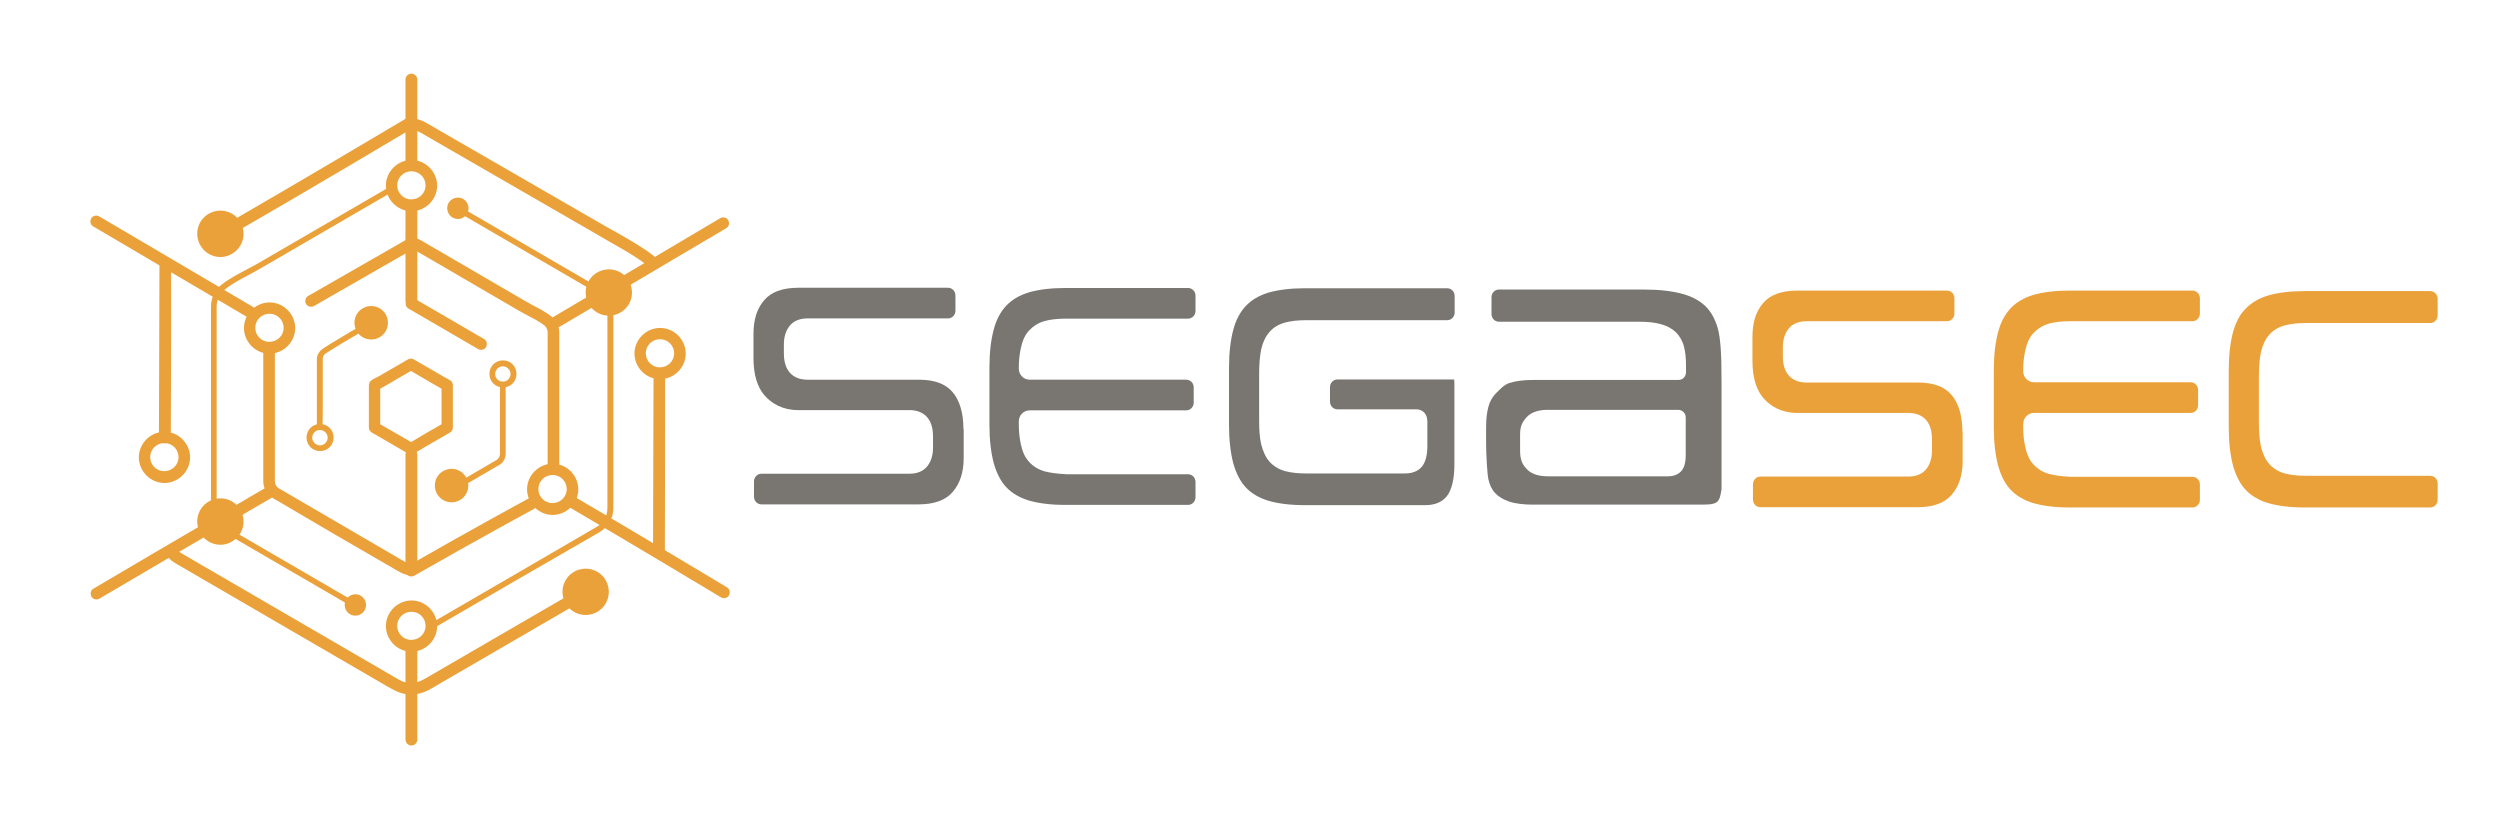 <?xml version="1.0" encoding="utf-8"?>
<!-- Generator: Adobe Illustrator 24.0.3, SVG Export Plug-In . SVG Version: 6.00 Build 0)  -->
<svg version="1.1" id="Layer_1" xmlns="http://www.w3.org/2000/svg" xmlns:xlink="http://www.w3.org/1999/xlink" x="0px" y="0px"
	 viewBox="0 0 970.5 318" style="enable-background:new 0 0 970.5 318;" xml:space="preserve">
<style type="text/css">
	.st0{fill:#EAA13A;}
	.st1{fill:#797671;}
	.st2{fill-rule:evenodd;clip-rule:evenodd;fill:#EAA13A;}
</style>
<g>
	<path class="st0" d="M866.9,128.8c-1.1,4-1.7,9-1.7,14.9v22.2c0,5.9,0.6,10.9,1.7,15c1.1,3.8,2.7,7,4.9,9.3c2.2,2.3,5.1,4,8.7,5.1
		c3.8,1.1,8.5,1.7,14.1,1.7h48.8c1.6,0,2.9-1.3,2.9-3v-6.3c0-1.7-1.3-3-2.9-3h-48.1c-3.3,0-6-0.3-8.3-0.9c-2.5-0.7-4.6-2-6.1-3.7
		c-1.5-1.7-2.5-4-3.2-6.7c-0.5-2.5-0.8-5.6-0.8-9.2v-18.3c0-3.7,0.3-6.7,0.8-9.2c0.6-2.7,1.7-5,3.2-6.7c1.5-1.8,3.6-3,6.1-3.7
		c2.3-0.6,5-0.9,8.3-0.9h48.1c1.6,0,2.9-1.3,2.9-3v-6.4c0-1.7-1.3-3-2.9-3h-48.8c-5.5,0-10.3,0.6-14.1,1.7c-3.6,1.1-6.5,2.8-8.7,5.1
		C869.6,121.9,868,125,866.9,128.8z"/>
	<path class="st0" d="M795.5,184c-2.5-0.7-4.6-2-6.1-3.7c-1.6-1.7-2.6-4-3.2-6.8c-0.5-2.5-0.8-4.5-0.8-8v-0.9c0-2.4,1.9-4.3,4.2-4.3
		h60.8c1.6,0,2.9-1.3,2.9-3v-5.9c0-1.7-1.3-3-2.9-3h-60.8c-2.3,0-4.2-1.9-4.2-4.3l0,0c0-3.5,0.3-5.6,0.8-8c0.6-2.8,1.6-5.1,3.2-6.8
		c1.6-1.7,3.6-3,6.1-3.7c2.3-0.6,5-0.9,8.3-0.9h47.3c1.6,0,2.9-1.3,2.9-3v-5.9c0-1.7-1.3-3-2.9-3h-47.7c-5.5,0-10.3,0.6-14.1,1.7
		c-3.6,1.1-6.5,2.8-8.7,5.1c-2.2,2.3-3.9,5.4-4.9,9.2c-1.1,4-1.7,9-1.7,14.9v22.2c0,5.9,0.6,10.9,1.7,15c1.1,3.8,2.7,7,4.9,9.3
		c2.2,2.3,5.1,4,8.7,5.1c3.8,1.1,8.5,1.7,14.1,1.7h47.7c1.6,0,2.9-1.3,2.9-3v-5.9c0-1.7-1.3-3-2.9-3h-47.3
		C800.4,184.9,797.7,184.6,795.5,184z"/>
	<path class="st0" d="M761.8,167.6c0-6.3-1.5-11.2-4.3-14.4c-2.8-3.2-7.1-4.7-13-4.7h-43.4c-2.7,0-9-1-9-10.2v-3.4
		c0-2.9,0.7-5.2,2-7c1-1.4,3.1-3.2,7.1-3.2h54.6c1.6,0,2.9-1.3,2.9-3v-5.9c0-1.7-1.3-3-2.9-3h-58c-6.1,0-10.6,1.6-13.3,4.8
		c-2.9,3.3-4.2,7.7-4.2,13.2v9.4c0,6.3,1.5,11.2,4.3,14.4c2.8,3.2,7.1,5.7,13,5.7h43.4c2.7,0,9,1,9,10.2v4.3c0,2.9-0.7,5.2-2,7
		c-1,1.4-3.1,3.2-7.1,3.2h-57.5c-1.6,0-2.9,1.3-2.9,3v5.9c0,1.7,1.3,3,2.9,3h60.9c6.1,0,10.6-1.6,13.3-4.8c2.9-3.3,4.3-7.7,4.3-13.2
		V167.6z"/>
	<path class="st1" d="M580.5,191.5c1.3,1.4,3.1,2.4,5.3,3.2c2.4,0.8,5.6,1.2,9.3,1.2h65.9c1.8,0,3.2-0.1,4.2-0.4
		c0.7-0.2,1.3-0.5,1.7-1c0.4-0.5,0.8-1.3,1-2.4c0.1-0.3,0.1-0.7,0.2-1c0.1-0.4,0.1-0.7,0.2-1v-42.4c0-10.6-0.4-16.5-1.5-20.4
		c-1-3.4-2.5-6.2-4.7-8.4c-2.2-2.1-5.2-3.8-8.9-4.8c-4-1.1-9-1.7-14.9-1.7h-56.4c-1.6,0-2.9,1.3-2.9,3v6.5c0,1.7,1.3,3,2.9,3h54.5
		c3.3,0,6,0.3,8.2,0.9c2.4,0.6,4.4,1.7,5.9,3.1c1.5,1.5,2.6,3.3,3.2,5.6c0.6,2.2,0.8,4.8,0.8,7.1v2.9c0,1.7-1.3,3-2.9,3h-56.4
		c-3.7,0-6.9,0.4-9.3,1.2c-2,0.6-3.8,2.6-5.3,4.1c-1.3,1.4-2.3,3.1-2.8,5.1c-0.6,2.2-0.9,4.9-0.9,7.7v6.4c0,4.1,0.4,11.8,0.9,14.1
		C578.3,188.3,579.2,190.2,580.5,191.5z M590.1,168.6c0-3.2,0.9-4.8,2.5-6.6c1.7-1.9,4.5-2.9,8.2-2.9h50.7c1.6,0,2.9,1.3,2.9,3v14.6
		c0,2.7-0.5,4.6-1.5,5.9c-1.2,1.5-3,2.3-5.4,2.3h-46.7c-3.7,0-6.5-1-8.2-2.9c-1.7-1.8-2.5-3.6-2.5-7.1V168.6z"/>
	<path class="st1" d="M405.6,183c-2.5-0.7-4.6-2-6.1-3.7c-1.6-1.7-2.6-4-3.2-6.8c-0.5-2.5-0.8-4.5-0.8-8v-0.9c0-2.4,1.9-4.3,4.2-4.3
		h60.8c1.6,0,2.9-1.3,2.9-3v-5.9c0-1.7-1.3-3-2.9-3h-60.8c-2.3,0-4.2-1.9-4.2-4.3l0,0c0-3.5,0.3-5.6,0.8-8c0.6-2.8,1.6-5.1,3.2-6.8
		c1.6-1.7,3.6-3,6.1-3.7c2.3-0.6,5-0.9,8.3-0.9h47.3c1.6,0,2.9-1.3,2.9-3v-5.9c0-1.7-1.3-3-2.9-3h-47.7c-5.5,0-10.3,0.6-14.1,1.7
		c-3.6,1.1-6.5,2.8-8.7,5.1c-2.2,2.3-3.9,5.4-4.9,9.2c-1.1,4-1.7,9-1.7,14.9v22.2c0,5.9,0.6,10.9,1.7,15c1.1,3.8,2.7,7,4.9,9.3
		c2.2,2.3,5.1,4,8.7,5.1c3.8,1.1,8.5,1.7,14.1,1.7h47.7c1.6,0,2.9-1.3,2.9-3v-5.9c0-1.7-1.3-3-2.9-3h-47.3
		C410.6,183.9,407.9,183.6,405.6,183z"/>
	<path class="st1" d="M374,166.5c0-6.3-1.5-11.2-4.3-14.4c-2.8-3.2-7.1-4.7-13-4.7h-43.4c-2.7,0-9-1-9-10.2v-3.4c0-2.9,0.7-5.2,2-7
		c1-1.4,3.1-3.2,7.1-3.2H368c1.6,0,2.9-1.3,2.9-3v-5.9c0-1.7-1.3-3-2.9-3h-58c-6.1,0-10.6,1.6-13.3,4.8c-2.9,3.3-4.2,7.7-4.2,13.2
		v9.4c0,6.3,1.5,11.2,4.3,14.4c2.8,3.2,7.1,5.7,13,5.7h43.4c2.7,0,9,1,9,10.2v4.3c0,2.9-0.7,5.2-2,7c-1,1.4-3.1,3.2-7.1,3.2h-57.5
		c-1.6,0-2.9,1.3-2.9,3v5.9c0,1.7,1.3,3,2.9,3h60.9c6.1,0,10.6-1.6,13.3-4.8c2.9-3.3,4.3-7.7,4.3-13.2V166.5z"/>
	<path class="st1" d="M564.6,149.1c0-1.5-0.1-1.7-0.1-1.8c-0.1,0-0.2,0-0.4,0h-44.9c-1.6,0-2.9,1.3-2.9,3v5.6c0,1.7,1.3,3,2.9,3
		h30.6c2.6,0,4.3,1.9,4.3,4.7v9.4c0,3.7-0.7,6.3-2,8c-1,1.3-3,2.8-6.7,2.8h-38.2c-3.3,0-6-0.3-8.3-0.9c-2.5-0.7-4.6-2-6.1-3.7
		c-1.5-1.7-2.5-4-3.2-6.7c-0.6-2.5-0.8-5.5-0.8-9.2v-18.5c0-3.7,0.3-6.7,0.8-9.2c0.6-2.7,1.7-5,3.2-6.7c1.5-1.8,3.6-3,6.1-3.7
		c2.3-0.6,4.9-0.9,8.3-0.9h54.6c1.6,0,2.9-1.3,2.9-3v-6.4c0-1.7-1.3-3-2.9-3h-55.3c-5.5,0-10.3,0.6-14.1,1.7
		c-3.6,1.1-6.5,2.8-8.7,5.1c-2.2,2.3-3.9,5.4-4.9,9.2c-1.1,4-1.7,9-1.7,14.9v22.2c0,5.9,0.6,10.9,1.7,15c1.1,3.8,2.7,7,4.9,9.3
		c2.2,2.3,5.1,4,8.7,5.1c3.8,1.1,8.5,1.7,14.1,1.7h46.7c3.8,0,6.5-1.1,8.4-3.4c2-2.4,3-7,3-12.3V149.1z"/>
</g>
<g>
	<path class="st0" d="M158.6,50.4v-4.5c1.2,0,2.5,0.1,3.6,0.4c1.1,0.3,2.3,0.8,3.3,1.4l69.3,40c1.4,0.8,2.8,1.6,4.3,2.4
		c4.8,2.7,10,5.7,14,8.7c1.3,1,2.3,2.2,3.2,3.5l-3.8,2.4c-0.6-0.9-1.3-1.7-2.1-2.3c-3.7-2.9-8.9-5.8-13.5-8.4
		c-1.5-0.9-2.9-1.7-4.3-2.5l-69.3-40c-0.7-0.4-1.4-0.7-2.2-0.9C160.4,50.5,159.5,50.4,158.6,50.4 M221.6,230.6l2.3,3.9L170,265.8
		c-0.4,0.2-0.8,0.5-1.2,0.7c-1.7,1-3.5,2.1-5.5,2.6c-1.1,0.3-2.4,0.5-3.7,0.5c-1.3,0-2.6-0.2-3.7-0.5c-1.9-0.5-3.7-1.6-5.5-2.6
		c-0.4-0.2-0.8-0.5-1.2-0.7l-38.9-22.6l-42.3-24.6c-2-1.2-3.7-2.9-4.8-4.9l3.9-2.2c0.8,1.3,1.9,2.4,3.2,3.2l42.3,24.6l38.9,22.6
		c0.4,0.2,0.8,0.5,1.2,0.7c1.5,0.9,3,1.8,4.3,2.2c0.7,0.2,1.6,0.3,2.5,0.3c0.9,0,1.8-0.1,2.5-0.3c1.3-0.4,2.8-1.2,4.3-2.1
		c0.4-0.2,0.8-0.5,1.2-0.7L221.6,230.6"/>
	<path class="st0" d="M232.6,112.4l1.4-1.8c1,0.8,1.9,1.7,2.5,2.8c1,1.7,1.6,3.6,1.6,5.6c0,26.1,0,52.2,0,78.3
		c0,1.9-0.5,3.7-1.4,5.3c-0.9,1.6-2.2,2.9-3.8,3.9L199.1,226l-31,18l-1.1-1.9l31-18l33.7-19.6c1.3-0.7,2.3-1.8,3-3
		c0.7-1.3,1.1-2.7,1.1-4.2c0-26.6,0-52.9,0-78.3c0-1.6-0.4-3.1-1.3-4.4C234,113.7,233.4,113,232.6,112.4 M88.2,204.5l-1.1,1.9
		c-1.6-0.9-2.9-2.3-3.8-3.9c-0.9-1.6-1.4-3.4-1.4-5.3c0-26.1,0-52.2,0-78.3c0-2,0.6-4,1.6-5.6c0.7-1.1,1.5-2,2.5-2.8
		c2.8-2.2,6.2-4,9.6-5.8c1.6-0.8,3.1-1.7,4.6-2.5l52.5-30.5l1.1,1.9l-52.5,30.5c-1.5,0.9-3.1,1.7-4.7,2.6c-3.2,1.7-6.6,3.5-9.2,5.6
		c-0.8,0.6-1.5,1.3-2,2.2c-0.8,1.3-1.3,2.9-1.3,4.4c0,25.2,0,51.6,0,78.3c0,1.5,0.4,2.9,1.1,4.2C85.9,202.7,86.9,203.8,88.2,204.5"
		/>
	<path class="st0" d="M158.7,97l-1.2-4.4c0.7-0.2,1.4-0.3,2.1-0.3c0.7,0,1.5,0.1,2.1,0.3c0.7,0.2,1.3,0.4,1.9,0.8l40,23.3
		c1.1,0.6,2.2,1.2,3.4,1.9c2.5,1.3,5,2.6,7,4.2c0.7,0.6,1.4,1.3,1.9,2.1c0.8,1.2,1.2,2.6,1.2,4.1c0,19.2,0,35.5,0,54.7l-4.5,0
		c0-21,0-36.8,0-54.7c0-0.6-0.2-1.2-0.5-1.8c-0.2-0.3-0.5-0.6-0.8-0.9c-1.8-1.4-4.1-2.6-6.4-3.8c-1.2-0.6-2.4-1.3-3.5-1.9l-40-23.3
		c-0.3-0.1-0.5-0.3-0.8-0.3c-0.3-0.1-0.6-0.1-1-0.1C159.3,96.9,158.9,96.9,158.7,97 M159.6,218.8v4.5c-0.8,0-1.5-0.1-2.2-0.3
		c-1.1-0.3-2.2-0.9-3.2-1.5c-0.2-0.1-0.5-0.3-0.7-0.4l-22.8-13.2L106,193.4c-1.2-0.7-2.2-1.7-2.8-2.8c-0.7-1.2-1-2.5-1-3.9
		c0-19.2,0-34,0-53.2h4.5c0,19.7,0,34.4,0,53.2c0,0.6,0.2,1.2,0.4,1.7c0.3,0.5,0.7,0.9,1.2,1.2L133,204l22.8,13.3
		c0.2,0.1,0.5,0.3,0.7,0.4c0.8,0.5,1.5,0.9,2.1,1.1C158.9,218.8,159.3,218.8,159.6,218.8"/>
	<path class="st0" d="M194.1,148.2h2.2c0,10,0,14.2,0,22.1c0,1.8,0,3.7,0,5.9c0,0.9-0.2,1.7-0.7,2.5c-0.4,0.7-1,1.4-1.8,1.8
		l-15.8,9.2l-1.1-1.9l15.8-9.2c0.4-0.2,0.7-0.6,1-1c0.2-0.4,0.4-0.9,0.4-1.4l0-5.9C194.1,162.4,194.1,158.2,194.1,148.2
		 M125.2,166.8l-2.2,0c0-2.7,0-4.9,0-6.8c0-7.1,0-10.9,0-20.5c0-1,0.3-1.9,0.8-2.6c0.3-0.5,0.7-0.9,1.2-1.3c2-1.5,13.3-8.1,15.4-9.4
		l1.1,1.9c-3.5,2-13.5,8-15.2,9.2c-0.3,0.2-0.5,0.4-0.6,0.7c-0.3,0.4-0.4,0.9-0.4,1.5c0,9.6,0,13.4,0,20.5L125.2,166.8"/>
	<path class="st0" d="M159.6,171.6l5.9-3.5l5.9-3.4c0-4.6,0-9.2,0-13.8c-0.2-0.1-0.3-0.2-0.5-0.3c-0.4-0.2-0.7-0.4-1.1-0.6l-10.3-6
		l-10.3,6c-0.4,0.2-0.8,0.4-1.1,0.6c-0.2,0.1-0.3,0.2-0.5,0.3c0,4.6,0,9.2,0,13.8l5.9,3.4L159.6,171.6 M159.6,176.5
		c-0.2,0-0.4,0-0.6-0.1c-0.4-0.1-0.8-0.4-1.1-0.6l-6.5-3.8l-7.1-4.1c-0.3-0.2-0.6-0.5-0.8-0.8c-0.2-0.3-0.3-0.7-0.3-1.1
		c0-5.5,0-10.9,0-16.4c0-0.4,0.1-0.8,0.3-1.2c0.1-0.2,0.3-0.4,0.5-0.6c0.9-0.7,2-1.2,3-1.7l11.4-6.6c0.2-0.1,0.4-0.2,0.5-0.2
		c0.2,0,0.4-0.1,0.6-0.1c0.2,0,0.4,0,0.6,0.1c0.2,0.1,0.4,0.1,0.5,0.2l11.4,6.6c1,0.6,2.1,1.1,3,1.7c0.2,0.2,0.4,0.4,0.5,0.6
		c0.2,0.3,0.3,0.8,0.3,1.2c0,5.5,0,10.9,0,16.4c0,0.4-0.1,0.8-0.3,1.1c-0.2,0.3-0.5,0.6-0.8,0.8l-7.1,4.1l-6.5,3.8
		c-0.4,0.2-0.7,0.5-1.1,0.6C160.1,176.5,159.9,176.5,159.6,176.5L159.6,176.5L159.6,176.5z"/>
	<path class="st0" d="M157.4,30.9c0-1.2,1-2.3,2.3-2.3c1.2,0,2.3,1,2.3,2.3c0,0,0,14.6,0,33.2c0,1.2-1,2.3-2.3,2.3
		c-1.2,0-2.3-1-2.3-2.3V30.9L157.4,30.9 M157.4,80c0-1.2,1-2.3,2.3-2.3c1.2,0,2.3,1,2.3,2.3c0,29.9,0,36.7,0,36.7
		c0,1.2-1,2.3-2.3,2.3c-1.2,0-2.3-1-2.3-2.3V80"/>
	<path class="st0" d="M157.4,176.5c0-1.2,1-2.3,2.3-2.3c1.2,0,2.3,1,2.3,2.3c0,0,0,14.8,0,43.9c0,1.2-1,2.3-2.3,2.3
		c-1.2,0-2.3-1-2.3-2.3V176.5L157.4,176.5 M157.4,251.5c0-1.2,1-2.3,2.3-2.3c1.2,0,2.3,1,2.3,2.3c0,20.5,0,35.6,0,35.6
		c0,1.2-1,2.3-2.3,2.3c-1.2,0-2.3-1-2.3-2.3V251.5"/>
	<path class="st0" d="M36.2,87.9c-1.1-0.6-1.4-2-0.8-3.1c0.6-1.1,2-1.4,3.1-0.8c0,0,31.5,18.5,60.3,35.5c1.1,0.6,1.4,2,0.8,3.1
		c-0.6,1.1-2,1.4-3.1,0.8L36.2,87.9L36.2,87.9"/>
	<path class="st0" d="M158.6,119.8c-1.1-0.6-1.4-2-0.8-3.1c0.6-1.1,2-1.4,3.1-0.8c0,0,14.1,8.2,27,15.7c1.1,0.6,1.4,2,0.8,3.1
		c-0.6,1.1-2,1.4-3.1,0.8L158.6,119.8L158.6,119.8"/>
	<path class="st0" d="M235.7,113.5c0.5,0.3,0.7,1,0.4,1.5c-0.3,0.5-1,0.7-1.5,0.4c0,0-27.7-16.1-55-32c-0.5-0.3-0.7-1-0.4-1.5
		c0.3-0.5,1-0.7,1.5-0.4L235.7,113.5L235.7,113.5"/>
	<path class="st0" d="M157.3,46.2c1.1-0.6,2.5-0.3,3.1,0.8c0.6,1.1,0.3,2.5-0.8,3.1c0,0-40.8,24.3-68.1,40c-1.1,0.6-2.5,0.3-3.1-0.8
		c-0.6-1.1-0.3-2.5,0.8-3.1C116.3,70.6,156.9,46.4,157.3,46.2L157.3,46.2"/>
	<path class="st0" d="M137.9,233.7c0.5,0.3,0.7,1,0.4,1.5c-0.3,0.5-1,0.7-1.5,0.4c0,0-27.7-16.1-55-32c-0.5-0.3-0.7-1-0.4-1.5
		c0.3-0.5,1-0.7,1.5-0.4L137.9,233.7L137.9,233.7"/>
	<path class="st0" d="M205,193.6c1.1-0.6,2.5-0.2,3.1,0.9c0.6,1.1,0.2,2.5-0.9,3.1c0,0-23.4,12.7-46.4,25.9
		c-1.1,0.6-2.5,0.2-3.1-0.8c-0.6-1.1-0.2-2.5,0.8-3.1C181.3,206.5,204.8,193.7,205,193.6L205,193.6"/>
	<path class="st0" d="M159.2,92.2c1.1-0.6,2.5-0.2,3.1,0.8c0.6,1.1,0.2,2.5-0.8,3.1c0,0-20,11.4-39.6,22.7c-1.1,0.6-2.5,0.2-3.1-0.8
		c-0.6-1.1-0.2-2.5,0.8-3.1L159.2,92.2L159.2,92.2"/>
	<path class="st0" d="M66.3,169.8c0,1.2-1,2.3-2.3,2.3c-1.2,0-2.3-1-2.3-2.3c0,0,0.1-35.8,0.2-67.4c0-1.2,1-2.3,2.3-2.2
		c1.2,0,2.3,1,2.2,2.3C66.5,134,66.3,169.8,66.3,169.8L66.3,169.8"/>
	<path class="st0" d="M258.1,213.8c0,1.2-1,2.3-2.3,2.3c-1.2,0-2.3-1-2.3-2.3c0,0,0.1-35.8,0.2-67.4c0-1.2,1-2.3,2.3-2.2
		c1.2,0,2.3,1,2.2,2.3C258.2,178,258.1,213.8,258.1,213.8L258.1,213.8"/>
	<path class="st0" d="M220,196.3c-1.1-0.6-1.4-2-0.8-3.1c0.6-1.1,2-1.4,3.1-0.8c29,17,59.9,35.6,59.9,35.6c1.1,0.6,1.4,2,0.8,3.1
		c-0.6,1.1-2,1.4-3.1,0.8C279.5,231.7,248.7,213.1,220,196.3"/>
	<path class="st0" d="M279.6,84.7c1.1-0.6,2.5-0.3,3.1,0.8c0.6,1.1,0.3,2.5-0.8,3.1c0,0-33.9,20-64.9,38.4c-1.1,0.6-2.5,0.3-3.1-0.8
		c-0.6-1.1-0.3-2.5,0.8-3.1L279.6,84.7L279.6,84.7"/>
	<path class="st0" d="M103.9,188.9c1.1-0.6,2.5-0.3,3.1,0.8c0.6,1.1,0.3,2.5-0.8,3.1c0,0-38.8,22.6-67.6,39.6
		c-1.1,0.6-2.5,0.3-3.1-0.8c-0.6-1.1-0.3-2.5,0.8-3.1C64.7,211.7,103.5,189.1,103.9,188.9L103.9,188.9"/>
	<path class="st2" d="M77.8,95.3c-2.5-4.3-1.1-9.8,3.2-12.3c4.3-2.5,9.8-1.1,12.3,3.2c2.5,4.3,1.1,9.8-3.2,12.3
		C85.9,101.1,80.3,99.6,77.8,95.3L77.8,95.3z"/>
	<path class="st2" d="M228.6,118.1c-2.5-4.3-1.1-9.8,3.2-12.3c4.3-2.5,9.8-1.1,12.3,3.2c2.5,4.3,1.1,9.8-3.2,12.3
		C236.6,123.8,231.1,122.4,228.6,118.1L228.6,118.1z"/>
	<path class="st2" d="M138.5,128.6c-1.8-3.1-0.8-7.1,2.3-8.9c3.1-1.8,7.1-0.8,8.9,2.3c1.8,3.1,0.8,7.1-2.3,8.9
		C144.3,132.7,140.3,131.7,138.5,128.6L138.5,128.6z"/>
	<path class="st2" d="M169.7,191.8c-1.8-3.1-0.8-7.1,2.3-8.9c3.1-1.8,7.1-0.8,8.9,2.3c1.8,3.1,0.8,7.1-2.3,8.9
		C175.5,195.9,171.6,194.9,169.7,191.8L169.7,191.8z"/>
	<path class="st2" d="M77.8,207c-2.5-4.3-1.1-9.8,3.2-12.3c4.3-2.5,9.8-1.1,12.3,3.2c2.5,4.3,1.1,9.8-3.2,12.3
		C85.9,212.8,80.3,211.3,77.8,207L77.8,207z"/>
	<path class="st2" d="M219.6,234.3c-2.5-4.3-1.1-9.8,3.2-12.3c4.3-2.5,9.8-1.1,12.3,3.2c2.5,4.3,1.1,9.8-3.2,12.3
		C227.6,240,222.1,238.6,219.6,234.3L219.6,234.3z"/>
	<path class="st0" d="M159.6,79.7l0-2.3c-3,0-5.4-2.5-5.4-5.4c0,0,0-0.1,0-0.1v0c0-3,2.5-5.4,5.5-5.4c0,0,0.1,0,0.1,0l0,0l0,0
		c3,0,5.4,2.5,5.4,5.4c0,0,0,0.1,0,0.1v0c0,3-2.5,5.4-5.5,5.4c0,0-0.1,0-0.1,0h0L159.6,79.7l0,2.3c0,0,0.1,0,0.1,0
		c5.4,0,9.9-4.4,10-9.8l0,0v0c0,0,0-0.1,0-0.1c0-5.4-4.4-9.9-9.8-10l0,0h0c0,0-0.1,0-0.1,0c-5.4,0-9.9,4.4-10,9.8v0v0
		c0,0,0,0.1,0,0.1c0,5.4,4.4,9.9,9.8,10h0L159.6,79.7L159.6,79.7L159.6,79.7z"/>
	<path class="st0" d="M63.7,185.2l0-2.3c-3,0-5.4-2.5-5.4-5.4c0,0,0-0.1,0-0.1c0-3,2.5-5.4,5.5-5.4c0,0,0.1,0,0.1,0h0
		c3,0,5.4,2.5,5.4,5.4c0,0,0,0.1,0,0.1v0c0,3-2.5,5.4-5.5,5.4c0,0-0.1,0-0.1,0l0,0L63.7,185.2l0,2.3c0,0,0.1,0,0.1,0
		c5.4,0,9.9-4.4,10-9.8v0c0,0,0-0.1,0-0.1c0-5.4-4.4-9.9-9.8-10l0,0h0c0,0-0.1,0-0.1,0c-5.4,0-9.9,4.4-10,9.8c0,0,0,0.1,0,0.1
		c0,5.4,4.4,9.9,9.8,10h0L63.7,185.2L63.7,185.2L63.7,185.2z"/>
	<path class="st0" d="M256.1,144.9l0-2.3c-3,0-5.4-2.5-5.4-5.4c0,0,0-0.1,0-0.1v0v0c0-3,2.5-5.4,5.5-5.4c0,0,0.1,0,0.1,0h0h0
		c3,0,5.4,2.5,5.4,5.4c0,0,0,0.1,0,0.1l0,0v0c0,3-2.5,5.4-5.5,5.4c0,0-0.1,0-0.1,0L256.1,144.9l0,2.3c0,0,0.1,0,0.1,0
		c5.4,0,9.9-4.4,10-9.8v0c0,0,0-0.1,0-0.1c0-5.4-4.4-9.9-9.8-10h0c0,0-0.1,0-0.1,0c-5.4,0-9.9,4.4-10,9.8v0c0,0.1,0,0.1,0,0.1
		c0,5.4,4.4,9.9,9.8,10L256.1,144.9L256.1,144.9L256.1,144.9z"/>
	<path class="st0" d="M159.6,250.7l0-2.3c-3,0-5.4-2.5-5.4-5.4c0,0,0-0.1,0-0.1l0,0l0,0c0-3,2.5-5.4,5.5-5.4c0,0,0.1,0,0.1,0l0,0h0
		c3,0,5.4,2.5,5.4,5.4c0,0,0,0.1,0,0.1v0c0,3-2.5,5.4-5.5,5.4c0,0-0.1,0-0.1,0h0L159.6,250.7l0,2.3c0,0,0.1,0,0.1,0
		c5.4,0,9.9-4.4,10-9.8l0,0v0c0,0,0-0.1,0-0.1c0-5.4-4.4-9.9-9.8-10l0,0h0c0,0-0.1,0-0.1,0c-5.4,0-9.9,4.4-10,9.8v0c0,0,0,0.1,0,0.1
		c0,5.4,4.4,9.9,9.8,10l0,0h0L159.6,250.7L159.6,250.7L159.6,250.7z"/>
	<path class="st0" d="M104.5,135l0-2.3c-3,0-5.4-2.5-5.4-5.4c0,0,0-0.1,0-0.1v0c0-3,2.5-5.4,5.5-5.4c0,0,0.1,0,0.1,0h0
		c3,0,5.4,2.5,5.4,5.4c0,0,0,0.1,0,0.1v0c0,3-2.5,5.4-5.5,5.4c0,0-0.1,0-0.1,0l0,0h0L104.5,135l0,2.3c0,0,0.1,0,0.1,0
		c5.4,0,9.9-4.4,10-9.8l0,0v0c0,0,0-0.1,0-0.1c0-5.4-4.4-9.9-9.8-10h0c0,0-0.1,0-0.1,0c-5.4,0-9.9,4.4-10,9.8l0,0v0c0,0,0,0.1,0,0.1
		c0,5.4,4.4,9.9,9.8,10l0,0h0L104.5,135L104.5,135L104.5,135z"/>
	<path class="st0" d="M124.2,174l0-1.1c-1.6,0-3-1.4-3-3l0,0v0v0c0-1.6,1.4-3,3-3l0,0l0,0h0c1.6,0,3,1.4,3,3v0l0,0l0,0
		c0,1.6-1.4,3-3,3l0,0h0L124.2,174l0,1.1c0,0,0,0,0.1,0c2.9,0,5.2-2.3,5.2-5.2v0c0,0,0,0,0-0.1c0-2.9-2.3-5.2-5.2-5.2h0
		c0,0-0.1,0-0.1,0c-2.9,0-5.2,2.3-5.2,5.2l0,0v0c0,0,0,0.1,0,0.1c0,2.9,2.3,5.2,5.2,5.2h0L124.2,174L124.2,174L124.2,174z"/>
	<path class="st2" d="M177.7,85c-2.3,0-4.1-1.9-4.1-4.2c0-2.3,1.9-4.1,4.2-4.1c2.3,0,4.1,1.9,4.1,4.2
		C181.8,83.3,179.9,85.1,177.7,85L177.7,85z"/>
	<path class="st2" d="M137.9,239c-2.3,0-4.1-1.9-4.1-4.2c0-2.3,1.9-4.1,4.2-4.1c2.3,0,4.1,1.9,4.1,4.2S140.2,239,137.9,239
		L137.9,239z"/>
	<path class="st0" d="M195.2,149.3l0-1.1c-1.6,0-3-1.4-3-3v0l0,0v0c0-1.6,1.4-3,3-3h0h0c1.6,0,3,1.4,3,3l0,0v0v0c0,1.6-1.4,3-3,3
		l0,0L195.2,149.3l0,1.1c0,0,0,0,0.1,0c2.9,0,5.2-2.3,5.2-5.2l0,0v0c0,0,0,0,0-0.1c0-2.9-2.3-5.2-5.2-5.2h0c0,0-0.1,0-0.1,0
		c-2.9,0-5.2,2.3-5.2,5.2v0c0,0,0,0.1,0,0.1c0,2.9,2.3,5.2,5.2,5.2L195.2,149.3L195.2,149.3L195.2,149.3z"/>
	<path class="st0" d="M214.4,197.6l0-2.3c-3,0-5.4-2.5-5.4-5.4c0,0,0-0.1,0-0.1v0c0-3,2.5-5.4,5.5-5.4c0,0,0.1,0,0.1,0l0,0h0
		c3,0,5.4,2.5,5.4,5.4c0,0,0,0.1,0,0.1v0c0,3-2.5,5.4-5.5,5.4c0,0-0.1,0-0.1,0h0L214.4,197.6l0,2.3c0,0,0.1,0,0.1,0
		c5.4,0,9.9-4.4,10-9.8l0,0v0c0,0,0-0.1,0-0.1c0-5.4-4.4-9.9-9.8-10h0c0,0-0.1,0-0.1,0c-5.4,0-9.9,4.4-10,9.8l0,0v0
		c0,0.1,0,0.1,0,0.1c0,5.4,4.4,9.9,9.8,10h0L214.4,197.6L214.4,197.6L214.4,197.6z"/>
</g>
</svg>
